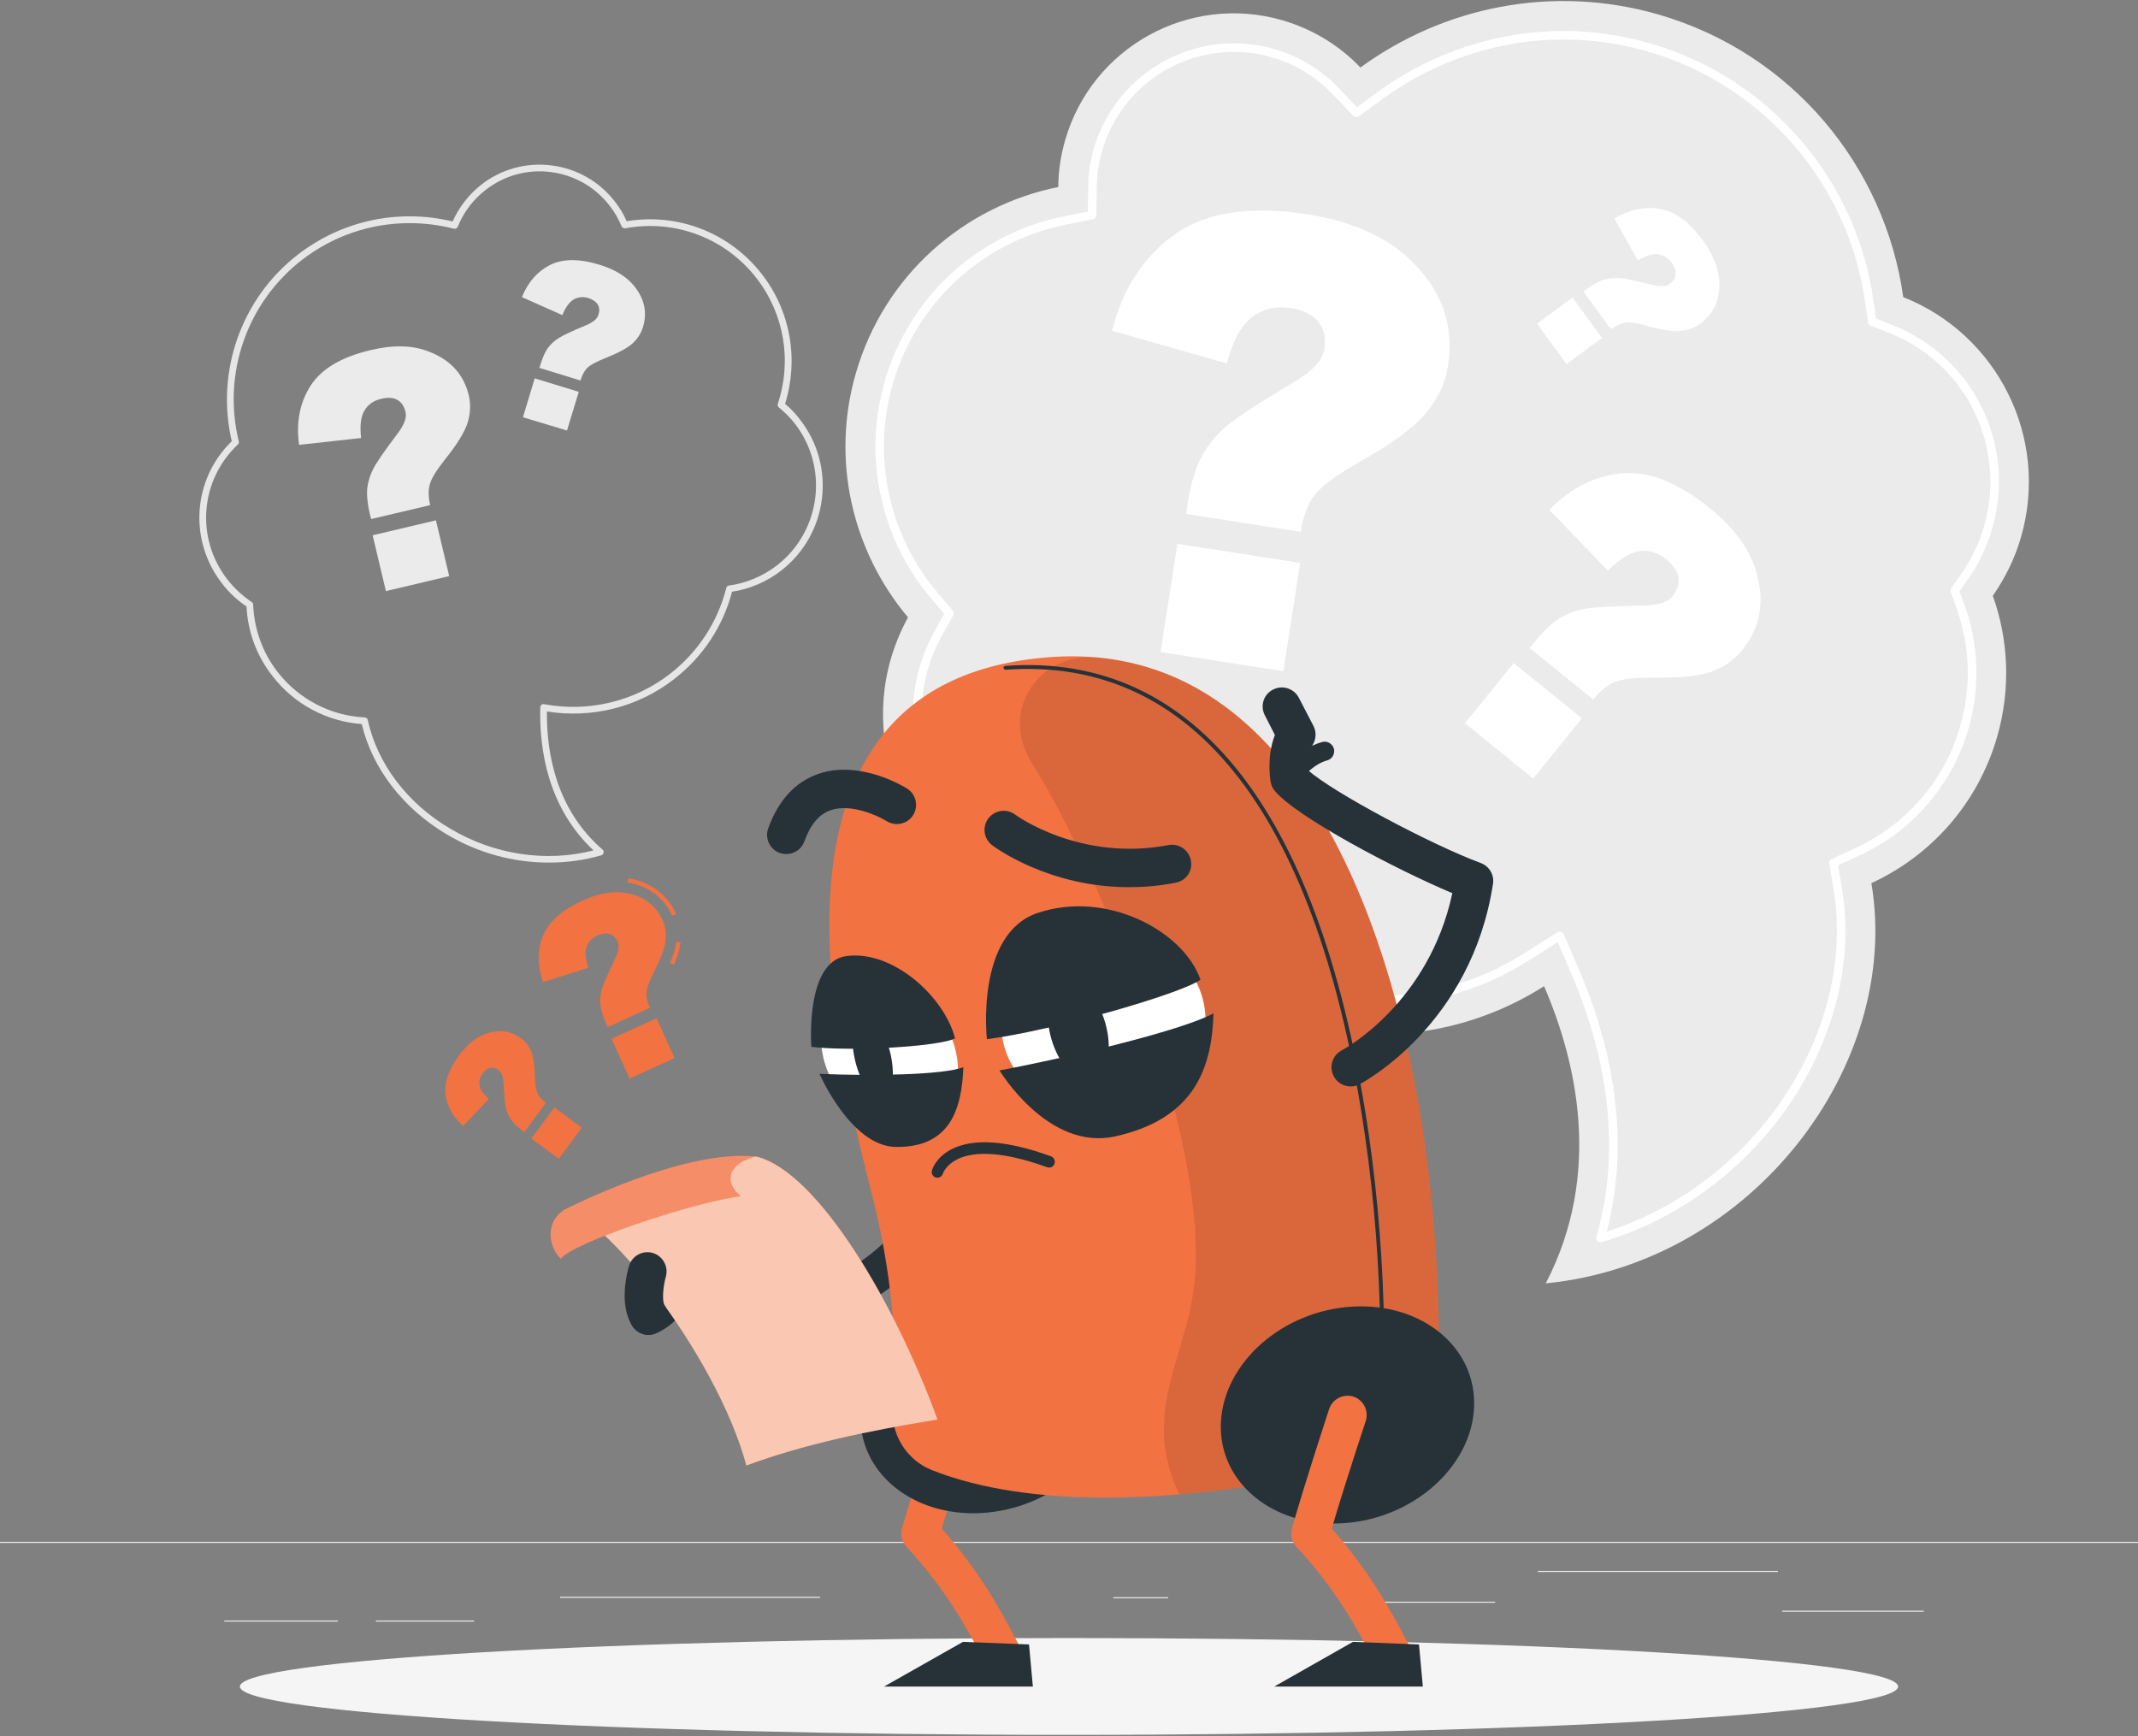 <svg width="596" height="484" viewBox="0 0 596 484" fill="none" xmlns="http://www.w3.org/2000/svg">
<rect x="0" y="0" width="596" height="484" fill="#808080" stroke="none"/>
<g clip-path="url(#clip0_1143_15201)">
<path d="M596 430.12H0V429.822H596V430.12Z" fill="#EBEBEB"/>
<path d="M496.826 449.014H536.281V449.312H496.826V449.014Z" fill="#EBEBEB"/>
<path d="M310.337 445.258H325.654V445.556H310.337V445.258Z" fill="#EBEBEB"/>
<path d="M384.48 446.51H416.783V446.808H384.48V446.51Z" fill="#EBEBEB"/>
<path d="M428.703 437.928H495.634V438.226H428.703V437.928Z" fill="#EBEBEB"/>
<path d="M62.52 451.756H94.168V452.054H62.52V451.756Z" fill="#EBEBEB"/>
<path d="M104.777 451.756H132.193V452.054H104.777V451.756Z" fill="#EBEBEB"/>
<path d="M228.626 445.437H156.152V445.139H228.626V445.437Z" fill="#EBEBEB"/>
<path d="M556.724 205.427C560.598 192.017 559.882 178.309 555.532 166.091C558.929 161.204 561.67 155.721 563.399 149.701C571.385 121.987 556.783 93.201 530.559 82.83C525.493 46.534 499.746 14.886 462.317 4.039C432.696 -4.484 402.36 1.953 379.235 18.82C373.513 12.8 366.063 8.151 357.481 5.648C331.495 -1.861 304.377 13.158 296.927 39.084C295.676 43.435 295.02 47.785 295.02 52.136C268.856 57.381 246.506 76.632 238.579 104.048C231.486 128.603 237.804 153.873 253.121 172.111C251.154 175.687 249.545 179.561 248.353 183.614C239.83 213.116 256.816 243.869 286.318 252.392C296.033 255.193 305.867 255.193 315.046 252.929C325.893 267.888 341.568 279.451 360.699 284.993C385.254 292.086 410.406 287.675 430.431 274.921C439.431 295.781 446.821 327.071 430.908 357.765C488.541 352.103 530.202 296.794 521.679 246.194C538.128 238.625 551.3 224.201 556.724 205.427Z" fill="#EBEBEB"/>
<path fill-rule="evenodd" clip-rule="evenodd" d="M446.166 346.323C445.868 346.323 445.57 346.203 445.331 345.965C445.033 345.667 444.914 345.19 445.033 344.773C453.139 316.523 445.748 289.405 438.12 271.644L434.246 262.644L425.961 267.889C413.505 275.816 399.141 279.988 384.48 279.988C377.268 279.988 369.997 278.974 362.964 276.948C346.276 272.121 332.032 262.108 321.78 248.042L318.502 243.453L313.019 244.824C305.033 246.85 296.57 246.671 288.643 244.407C276.484 240.89 266.472 232.904 260.392 221.818C254.313 210.792 252.883 198.038 256.34 185.939C257.353 182.542 258.724 179.264 260.452 176.165L263.194 171.099L259.498 166.748C245.373 149.941 240.546 127.352 246.625 106.313C253.419 82.771 272.551 65.13 296.629 60.302L303.245 58.991L303.364 52.197C303.364 48.561 303.9 44.925 304.914 41.409C309.92 24.125 325.952 12.086 343.892 12.086C347.706 12.086 351.461 12.622 355.156 13.635C362.07 15.662 368.268 19.416 373.215 24.602L378.281 29.906L384.182 25.555C399.082 14.649 417.438 8.629 435.795 8.629C443.96 8.629 452.066 9.821 459.993 12.086C493.071 21.622 517.507 49.812 522.275 83.963L522.99 88.791L527.46 90.579C550.108 99.519 562.147 123.955 555.353 147.378C553.922 152.325 551.717 157.033 548.737 161.265L546.234 164.781L547.724 168.834C551.658 179.979 552.015 191.839 548.737 203.163C544.208 218.838 533.062 231.771 518.222 238.566L512.381 241.248L513.454 247.565C517.09 269.141 510.593 292.742 495.634 312.291C483.118 328.562 465.714 340.661 446.523 346.263C446.404 346.303 446.285 346.323 446.166 346.323ZM434.782 259.724C434.901 259.724 435.02 259.744 435.14 259.783C435.497 259.843 435.736 260.081 435.914 260.439L440.325 270.69C447.894 288.391 455.284 315.152 447.894 343.343C465.774 337.621 481.985 326.178 493.726 310.861C508.269 291.848 514.646 268.902 511.13 247.923L509.938 240.771C509.818 240.235 510.116 239.698 510.593 239.46L517.209 236.42C531.453 229.864 542.122 217.527 546.413 202.508C549.572 191.661 549.214 180.277 545.459 169.668L543.79 165.019C543.671 164.662 543.731 164.245 543.969 163.947L546.77 159.894C549.572 155.9 551.717 151.43 553.088 146.722C559.465 124.491 548.082 101.307 526.626 92.784L521.44 90.758C521.023 90.579 520.785 90.221 520.725 89.804L519.951 84.321C515.302 51.124 491.521 23.648 459.337 14.351C451.649 12.145 443.722 11.013 435.795 11.013C417.915 11.013 400.095 16.854 385.612 27.462L378.818 32.409C378.341 32.767 377.685 32.707 377.268 32.29L371.487 26.27C366.838 21.383 360.997 17.807 354.501 15.96C351.044 14.947 347.468 14.47 343.892 14.47C326.966 14.47 311.887 25.794 307.238 42.065C306.284 45.343 305.748 48.799 305.748 52.256L305.629 59.944C305.629 60.541 305.212 61.017 304.675 61.136L297.106 62.627C273.922 67.335 255.446 84.321 248.89 106.969C243.049 127.293 247.698 149.046 261.346 165.198L265.578 170.205C265.876 170.562 265.935 171.099 265.697 171.575L262.538 177.297C260.869 180.277 259.558 183.376 258.664 186.595C255.326 198.097 256.697 210.196 262.478 220.686C268.26 231.175 277.796 238.745 289.298 242.082C296.868 244.287 304.854 244.407 312.483 242.499L318.681 240.95C319.158 240.831 319.694 241.009 319.933 241.427L323.747 246.612C333.641 260.32 347.468 269.975 363.679 274.683C370.474 276.65 377.447 277.604 384.48 277.604C398.724 277.604 412.611 273.551 424.71 265.863L434.186 259.903C434.385 259.783 434.583 259.724 434.782 259.724Z" fill="white"/>
<path d="M362.606 148.271L330.661 143.265L331.138 140.106C331.972 134.662 333.283 130.331 335.071 127.113C336.819 123.934 339.124 121.133 341.985 118.709C344.885 116.286 351.143 112.213 360.759 106.491C365.884 103.472 368.686 100.432 369.162 97.373C369.639 94.273 369.103 91.73 367.553 89.744C365.964 87.757 363.322 86.466 359.626 85.87C355.653 85.274 352.157 86.088 349.137 88.313C346.117 90.538 343.733 94.869 341.985 101.306L309.98 92.187C312.999 80.386 318.88 71.407 327.621 65.248C336.323 59.129 348.521 57.282 364.216 59.705C376.453 61.612 385.93 65.705 392.645 71.983C401.783 80.486 405.459 90.479 403.671 101.962C402.916 106.73 400.87 111.12 397.532 115.133C394.234 119.146 388.016 123.716 378.877 128.841C372.52 132.457 368.388 135.497 366.48 137.96C364.573 140.463 363.282 143.9 362.606 148.271ZM328.217 151.609L362.428 156.913L357.779 187.13L323.509 181.766L328.217 151.609Z" fill="white"/>
<path d="M444.139 194.997L426.378 180.633L427.809 178.905C430.272 175.885 432.597 173.7 434.782 172.349C437.007 171.038 439.431 170.144 442.053 169.667C444.676 169.23 449.94 168.952 457.847 168.832C462.019 168.832 464.801 167.978 466.191 166.27C467.582 164.561 468.158 162.813 467.92 161.025C467.681 159.277 466.529 157.568 464.463 155.899C462.238 154.111 459.814 153.356 457.192 153.634C454.569 153.952 451.569 155.76 448.192 159.058L431.921 142.132C437.921 135.973 444.676 132.576 452.185 131.94C459.695 131.304 467.82 134.523 476.562 141.595C483.316 147.078 487.627 152.919 489.495 159.118C492.078 167.541 490.786 174.931 485.621 181.289C483.475 183.951 480.674 185.918 477.217 187.189C473.76 188.461 468.337 189.037 460.946 188.918C455.781 188.878 452.185 189.275 450.159 190.11C448.093 190.944 446.086 192.573 444.139 194.997ZM421.968 184.865L440.98 200.242L427.392 217.049L408.379 201.612L421.968 184.865Z" fill="white"/>
<path d="M449.086 91.77L441.398 81.28L442.47 80.505C444.258 79.194 445.848 78.34 447.238 77.943C448.669 77.545 450.139 77.406 451.649 77.525C453.119 77.645 456.039 78.26 460.41 79.373C462.715 79.969 464.383 79.889 465.416 79.135C466.41 78.419 466.966 77.545 467.085 76.512C467.204 75.519 466.827 74.406 465.953 73.175C464.999 71.863 463.768 71.108 462.258 70.91C460.788 70.671 458.88 71.228 456.536 72.579L450.04 60.897C454.251 58.394 458.463 57.5 462.675 58.215C466.926 58.97 470.939 61.91 474.714 67.036C477.615 71.049 479.144 74.903 479.303 78.598C479.462 83.605 477.674 87.498 473.939 90.28C472.35 91.392 470.522 92.048 468.456 92.247C466.35 92.445 463.271 91.988 459.218 90.876C456.397 90.081 454.371 89.763 453.139 89.922C451.867 90.121 450.516 90.737 449.086 91.77ZM438.358 82.949L446.583 94.213L436.689 101.485L428.464 90.22L438.358 82.949Z" fill="white"/>
<path fill-rule="evenodd" clip-rule="evenodd" d="M152.993 240.471C143.1 240.471 133.206 237.789 124.445 232.545C112.346 225.333 103.764 214.188 100.843 201.851C91.069 201.135 82.01 196.308 75.99 188.5C71.58 182.898 69.076 176.223 68.719 169.071C66.156 167.342 63.832 165.197 61.924 162.693C52.508 150.595 53.7 133.609 64.606 123C60.077 103.63 67.229 83.247 82.963 71.029C95.3 61.493 110.975 58.096 126.173 61.731C127.961 57.738 130.703 54.221 134.16 51.48C139.762 47.129 146.735 45.222 153.768 46.116C160.801 47.01 167.059 50.586 171.41 56.188C172.721 57.857 173.853 59.705 174.688 61.672C189.051 59.288 203.415 64.89 212.355 76.393C220.341 86.644 222.725 100.113 218.851 112.57C220.401 113.881 221.831 115.371 223.023 116.98C233.215 130.033 230.831 148.926 217.778 159.058C213.785 162.157 209.077 164.183 204.07 164.958C201.508 174.733 195.905 183.077 187.978 189.275C177.906 197.142 165.032 200.361 152.457 198.334C152.338 209.897 155.02 225.631 167.953 236.836C168.251 237.074 168.37 237.432 168.251 237.73C168.191 238.087 167.953 238.326 167.595 238.445C162.827 239.816 157.94 240.471 152.993 240.471ZM114.134 62.208C103.346 62.208 92.857 65.724 84.096 72.519C68.838 84.379 61.924 104.226 66.573 123.059C66.633 123.417 66.514 123.715 66.275 123.953C55.726 133.907 54.474 150.118 63.414 161.561C65.322 164.005 67.586 166.091 70.149 167.819C70.388 167.998 70.566 168.236 70.566 168.534C70.864 175.448 73.189 181.944 77.42 187.368C83.321 194.937 92.142 199.526 101.678 200.003C102.095 200.003 102.452 200.301 102.512 200.718C105.194 212.877 113.478 223.903 125.398 230.935C137.616 238.266 152.159 240.471 165.45 237.074C152.695 225.095 150.311 208.883 150.609 197.202C150.609 196.904 150.728 196.665 150.967 196.487C151.146 196.308 151.444 196.248 151.682 196.308C164.079 198.632 176.893 195.533 186.786 187.845C194.594 181.765 200.018 173.481 202.461 163.945C202.521 163.528 202.819 163.289 203.236 163.23C208.064 162.574 212.712 160.607 216.646 157.568C228.864 148.032 231.069 130.331 221.593 118.113C220.282 116.444 218.792 114.954 217.123 113.583C216.825 113.345 216.706 112.927 216.825 112.57C220.818 100.59 218.613 87.478 210.865 77.525C202.223 66.38 188.217 61.075 174.33 63.638C173.853 63.698 173.436 63.459 173.257 63.042C172.423 61.016 171.29 59.049 169.92 57.321C165.926 52.136 160.086 48.798 153.53 47.964C146.974 47.129 140.537 48.917 135.352 52.97C131.895 55.652 129.213 59.168 127.604 63.221C127.425 63.638 126.948 63.877 126.531 63.758C122.359 62.685 118.246 62.208 114.134 62.208Z" fill="#E6E6E6"/>
<path d="M119.915 140.82L103.466 144.694L103.048 143.085C102.413 140.264 102.194 137.9 102.393 135.992C102.631 134.125 103.207 132.317 104.121 130.569C105.035 128.821 107.26 125.602 110.796 120.914C112.664 118.45 113.419 116.444 113.061 114.894C112.704 113.305 111.949 112.172 110.796 111.497C109.644 110.821 108.114 110.722 106.207 111.199C104.141 111.676 102.611 112.748 101.618 114.417C100.585 116.086 100.267 118.649 100.664 122.106L83.38 124.013C82.506 117.695 83.579 112.192 86.599 107.504C89.618 102.815 95.181 99.517 103.287 97.61C109.565 96.1 114.949 96.219 119.438 97.968C125.557 100.272 129.312 104.385 130.703 110.305C131.259 112.768 131.14 115.291 130.345 117.874C129.511 120.496 127.385 123.933 123.968 128.185C121.584 131.205 120.193 133.509 119.796 135.098C119.359 136.648 119.399 138.555 119.915 140.82ZM103.883 149.224L121.524 145.052L125.22 160.607L107.578 164.779L103.883 149.224Z" fill="#EBEBEB"/>
<path d="M161.814 106.073L150.371 102.557L150.728 101.424C151.324 99.477 152.02 97.968 152.814 96.895C153.649 95.822 154.642 94.928 155.794 94.213C156.986 93.458 159.49 92.286 163.304 90.696C165.33 89.862 166.503 88.888 166.82 87.776C167.178 86.663 167.118 85.71 166.642 84.915C166.165 84.12 165.271 83.504 163.96 83.067C162.529 82.67 161.218 82.789 160.026 83.425C158.794 84.1 157.702 85.571 156.748 87.835L145.484 82.829C147.192 78.657 149.795 75.677 153.291 73.889C156.828 72.101 161.397 72.061 166.999 73.77C171.37 75.081 174.628 77.068 176.774 79.73C179.674 83.306 180.489 87.14 179.217 91.233C178.701 92.941 177.727 94.451 176.297 95.762C174.866 97.034 172.363 98.385 168.787 99.815C166.284 100.808 164.615 101.702 163.781 102.497C162.946 103.292 162.291 104.484 161.814 106.073ZM149.06 105.477L161.337 109.232L158.059 120.019L145.782 116.324L149.06 105.477Z" fill="#EBEBEB"/>
<path d="M529.129 470.17C529.129 477.62 425.663 483.639 298 483.639C170.337 483.639 66.871 477.62 66.871 470.17C66.871 462.72 170.337 456.641 298 456.641C425.663 456.641 529.129 462.72 529.129 470.17Z" fill="#F5F5F5"/>
<path d="M187.859 268.96L186.786 268.483C187.74 266.159 188.336 264.192 188.515 262.583L189.707 262.702C189.528 264.49 188.932 266.517 187.859 268.96ZM187.382 255.312C185.118 250.186 180.767 247.027 174.986 246.014L175.164 244.822C181.422 245.895 186.012 249.352 188.515 254.775L187.382 255.312Z" fill="#F27242"/>
<path d="M181.184 280.941L169.443 286.305L168.906 285.113C167.992 283.126 167.476 281.398 167.357 279.928C167.238 278.497 167.397 277.047 167.834 275.577C168.271 274.146 169.463 271.425 171.41 267.412C172.443 265.306 172.701 263.677 172.184 262.524C171.668 261.412 170.933 260.697 169.979 260.379C169.026 260.061 167.873 260.2 166.522 260.796C165.052 261.471 164.059 262.505 163.542 263.895C163.026 265.326 163.185 267.292 164.019 269.796L151.384 273.789C149.795 269.18 149.775 264.908 151.324 260.975C152.914 257.001 156.589 253.704 162.35 251.081C166.8 249.055 170.833 248.34 174.449 248.936C179.376 249.77 182.793 252.293 184.7 256.505C185.495 258.253 185.773 260.16 185.535 262.226C185.296 264.293 184.224 267.193 182.316 270.928C181.005 273.511 180.31 275.418 180.23 276.65C180.111 277.921 180.429 279.351 181.184 280.941ZM170.456 289.583L183.032 283.861L188.038 294.947L175.522 300.668L170.456 289.583Z" fill="#F27242"/>
<path d="M152.159 307.462L146.199 315.567L145.364 314.971C143.974 313.938 142.98 312.945 142.384 311.991C141.749 311.038 141.292 310.005 141.014 308.892C140.775 307.74 140.557 305.415 140.358 301.919C140.279 300.091 139.841 298.899 139.047 298.343C138.252 297.747 137.477 297.528 136.722 297.687C135.928 297.806 135.193 298.343 134.517 299.296C133.762 300.29 133.484 301.363 133.683 302.515C133.842 303.667 134.696 304.958 136.246 306.389L129.094 313.898C126.273 311.356 124.643 308.435 124.206 305.137C123.769 301.879 125.021 298.244 127.961 294.23C130.226 291.171 132.709 289.164 135.411 288.211C139.067 286.9 142.345 287.317 145.245 289.462C146.477 290.337 147.411 291.529 148.046 293.038C148.682 294.548 149.04 296.912 149.119 300.131C149.199 302.435 149.457 304.025 149.894 304.899C150.291 305.773 151.046 306.627 152.159 307.462ZM148.106 317.415L154.543 308.713L162.172 314.375L155.794 323.017L148.106 317.415Z" fill="#F27242"/>
<path d="M279.047 465.877C277.08 465.877 275.233 464.804 274.279 462.957C269.511 453.719 263.492 442.872 252.644 431.13C251.393 429.76 250.916 427.793 251.452 426.005C255.446 412.058 261.763 392.986 261.823 392.748C262.776 389.947 265.816 388.457 268.617 389.351C271.418 390.304 272.908 393.344 272.014 396.145C271.955 396.324 266.472 412.774 262.538 426.124C272.491 437.388 278.63 448.116 283.756 458.07C285.126 460.692 284.113 463.91 281.491 465.281C280.716 465.639 279.882 465.877 279.047 465.877Z" fill="#F27242"/>
<path d="M287.928 470.169H246.446L268.438 457.713L286.855 458.428L287.928 470.169Z" fill="#263238"/>
<path d="M310.397 388.16C310.576 404.729 294.841 419.748 275.352 421.655C255.863 423.562 239.95 411.642 239.83 395.074C239.652 378.445 255.326 363.426 274.875 361.519C294.364 359.612 310.278 371.532 310.397 388.16Z" fill="#263238"/>
<path d="M180.767 372.127C178.681 372.127 176.654 370.875 175.82 368.789C174.688 366.048 175.999 362.949 178.74 361.816C181.84 360.505 182.257 357.346 182.257 357.346C182.495 354.962 184.283 352.995 186.608 352.578C187.919 352.34 189.17 351.982 190.541 351.565C197.812 349.419 206.812 346.797 235.062 354.724C262.896 339.168 263.253 309.905 263.253 308.653C263.253 305.733 265.637 303.289 268.558 303.289C271.538 303.289 273.922 305.673 273.922 308.593C273.922 310.143 273.743 346.857 238.102 365.213C236.91 365.869 235.48 365.988 234.168 365.571C207.229 357.823 199.66 360.028 193.581 361.816C193.025 361.975 192.468 362.134 191.912 362.293C190.601 365.69 187.859 369.624 182.793 371.71C182.138 371.948 181.482 372.127 180.767 372.127Z" fill="#263238"/>
<path d="M243.287 333.864C233.096 293.515 206.097 189.572 292.696 183.195C370.414 177.473 391.691 280.879 396.876 316.699C399.916 337.619 400.929 356.571 401.108 371.352C401.346 390.424 387.936 406.874 369.222 410.688C326.906 419.271 286.855 420.522 259.856 409.854C252.525 406.993 248.115 399.543 248.83 391.736C249.903 380.173 249.903 360.267 243.287 333.864Z" fill="#F27242"/>
<path opacity="0.1" d="M396.876 316.699C391.989 282.965 372.798 189.155 305.51 183.254C297.702 182.599 289.954 186.413 286.378 193.386C283.338 199.227 283.458 206.26 287.928 213.233C302.768 236.239 338.111 315.685 332.806 359.015C330.363 378.742 318.026 394.477 328.754 416.588C341.746 415.515 355.335 413.489 369.222 410.688C387.936 406.873 401.346 390.424 401.108 371.352C400.929 356.571 399.916 337.618 396.876 316.699Z" fill="black"/>
<path d="M385.314 371.888C385.016 371.888 384.778 371.65 384.778 371.352C384.539 352.936 383.109 334.579 380.546 316.818C367.672 227.835 333.045 182.837 280.299 186.711C280.001 186.711 279.762 186.473 279.762 186.175C279.703 185.936 279.941 185.638 280.239 185.638C333.581 181.705 368.626 227.001 381.619 316.639C384.182 334.46 385.612 352.876 385.85 371.352C385.85 371.65 385.612 371.888 385.314 371.888Z" fill="#263238"/>
<path d="M410.942 391.019C411.061 407.588 395.386 422.607 375.897 424.515C356.408 426.422 340.435 414.502 340.316 397.933C340.197 381.305 355.872 366.285 375.361 364.378C394.85 362.471 410.823 374.391 410.942 391.019Z" fill="#263238"/>
<path d="M387.758 465.877C385.791 465.877 383.943 464.804 382.99 462.957C378.222 453.719 372.202 442.872 361.355 431.13C360.103 429.76 359.626 427.793 360.163 426.005C364.156 412.058 370.474 392.986 370.533 392.748C371.487 389.947 374.526 388.457 377.328 389.351C380.129 390.304 381.619 393.344 380.725 396.145C380.665 396.324 375.182 412.774 371.248 426.124C381.202 437.388 387.34 448.116 392.466 458.07C393.837 460.692 392.824 463.91 390.201 465.281C389.426 465.639 388.592 465.877 387.758 465.877Z" fill="#F27242"/>
<path d="M376.553 302.871C374.586 302.871 372.738 301.858 371.785 300.01C370.414 297.388 371.427 294.17 374.05 292.799C375.063 292.262 398.307 279.508 404.863 248.993C389.367 242.496 361.474 227.835 355.335 220.444C354.739 219.729 354.382 218.895 354.203 218.001C354.084 217.166 353.07 210.849 355.395 204.889L352.594 199.406C351.223 196.783 352.236 193.565 354.858 192.254C357.481 190.883 360.699 191.896 362.07 194.518L366.123 202.326C367.017 203.995 366.898 206.021 365.944 207.63C364.633 209.657 364.514 212.696 364.573 214.663C371.487 220.862 399.201 235.583 412.79 240.589C415.174 241.483 416.604 243.927 416.187 246.43C410.167 285.528 380.248 301.62 378.996 302.275C378.222 302.692 377.387 302.871 376.553 302.871Z" fill="#263238"/>
<path d="M359.448 219.731C358.971 219.731 358.434 219.612 358.017 219.314C356.766 218.479 356.408 216.81 357.242 215.618C357.421 215.32 361.832 208.645 368.566 206.857C369.997 206.44 371.427 207.334 371.844 208.705C372.202 210.135 371.368 211.625 369.937 211.983C365.229 213.294 361.712 218.479 361.712 218.539C361.176 219.313 360.342 219.731 359.448 219.731Z" fill="#263238"/>
<path d="M396.638 470.169H355.216L377.149 457.713L395.565 458.428L396.638 470.169Z" fill="#263238"/>
<path d="M335.965 282.371C337.217 296.496 325.476 309.071 309.801 310.442C294.126 311.873 280.418 301.562 279.166 287.437C277.915 273.311 289.596 260.736 305.271 259.365C320.946 257.935 334.714 268.245 335.965 282.371Z" fill="white"/>
<path d="M308.132 285.231C310.278 292.8 308.668 299.893 304.496 301.085C300.324 302.277 295.199 297.091 293.053 289.522C290.908 281.953 292.517 274.861 296.689 273.669C300.861 272.477 305.986 277.662 308.132 285.231Z" fill="#263238"/>
<path d="M275.114 289.701C293.113 287.377 328.754 277.245 334.654 273.132C330.005 259.603 308.49 247.981 289.179 254.537C271.836 260.437 275.114 289.701 275.114 289.701Z" fill="#263238"/>
<path d="M278.63 298.403C300.98 294.172 330.005 287.02 338.29 282.49C337.813 297.033 333.581 311.813 310.754 316.82C292.1 320.873 278.63 298.403 278.63 298.403Z" fill="#263238"/>
<path d="M267.008 297.032C267.664 308.415 259.677 316.283 249.188 314.554C238.638 312.826 229.579 302.157 228.924 290.714C228.208 279.331 236.195 271.463 246.744 273.251C257.234 274.98 266.352 285.648 267.008 297.032Z" fill="white"/>
<path d="M248.353 294.291C249.664 300.668 248.532 305.972 245.731 306.151C242.93 306.33 239.532 301.323 238.221 294.946C236.85 288.569 238.042 283.205 240.784 283.026C243.585 282.847 246.982 287.854 248.353 294.291Z" fill="#263238"/>
<path d="M226.182 291.846C238.281 293.217 262.24 291.667 266.233 289.462C263.253 277.9 249.009 264.847 236.016 266.516C224.334 268.006 226.182 291.846 226.182 291.846Z" fill="#263238"/>
<path d="M228.447 299.355C243.406 300.011 262.955 299.653 268.558 297.508C268.081 309.011 265.041 319.917 249.724 319.739C237.208 319.56 228.447 299.355 228.447 299.355Z" fill="#263238"/>
<path d="M314.807 247.325C292.278 247.325 277.319 236.18 276.604 235.644C274.22 233.856 273.743 230.518 275.531 228.134C277.319 225.81 280.656 225.333 283.04 227.121C283.279 227.3 301.04 240.293 325.774 235.584C328.634 235.048 331.436 236.955 331.972 239.875C332.568 242.736 330.661 245.537 327.74 246.074C323.211 246.968 318.86 247.325 314.807 247.325Z" fill="#263238"/>
<path d="M219.209 238.086C218.573 238.086 217.957 237.986 217.361 237.788C214.62 236.775 213.13 233.735 214.143 230.934C217.004 223.067 221.712 217.941 228.149 215.736C239.771 211.683 252.346 219.491 252.883 219.848C255.386 221.457 256.101 224.735 254.552 227.239C252.942 229.742 249.664 230.457 247.161 228.907C244.777 227.417 237.208 223.901 231.546 225.868C228.328 227 225.944 229.801 224.215 234.569C223.44 236.775 221.354 238.086 219.209 238.086Z" fill="#263238"/>
<path d="M261.346 328.32C261.187 328.32 261.028 328.3 260.869 328.261C260.035 328.022 259.558 327.128 259.796 326.294C259.796 326.175 260.81 322.658 265.22 320.394C271.359 317.235 280.716 317.89 292.994 322.36C293.828 322.658 294.245 323.612 293.947 324.446C293.649 325.281 292.755 325.698 291.921 325.4C277.796 320.274 270.465 321.347 266.829 323.195C263.611 324.804 262.896 327.069 262.836 327.188C262.657 327.844 262.002 328.32 261.346 328.32Z" fill="#263238"/>
<path d="M210.865 322.42C179.754 325.221 157.463 338.095 157.463 338.095C166.642 336.366 199.6 377.133 208.064 408.542C223.679 402.761 241.916 398.827 261.346 395.728C249.545 363.365 228.03 326.652 210.865 322.42Z" fill="#F27242"/>
<path opacity="0.6" d="M210.865 322.42C179.754 325.221 157.463 338.095 157.463 338.095C166.642 336.366 199.6 377.133 208.064 408.542C223.679 402.761 241.916 398.827 261.346 395.728C249.545 363.365 228.03 326.652 210.865 322.42Z" fill="white"/>
<path d="M210.865 322.42C190.482 320.155 157.404 337.201 157.404 337.201C151.563 340.896 153.172 347.929 156.331 350.909C159.43 346.499 193.581 335.055 206.454 333.506C200.018 327.605 205.978 323.314 210.865 322.42Z" fill="#F27242"/>
<path opacity="0.2" d="M210.865 322.42C190.482 320.155 157.404 337.201 157.404 337.201C151.563 340.896 153.172 347.929 156.331 350.909C159.43 346.499 193.581 335.055 206.454 333.506C200.018 327.605 205.978 323.314 210.865 322.42Z" fill="white"/>
<path d="M180.767 372.127C179.038 372.127 177.31 371.233 176.297 369.683C172.423 363.723 174.807 354.664 175.343 352.936C176.178 350.075 179.158 348.466 182.018 349.3C184.82 350.194 186.429 353.115 185.594 355.975C184.76 358.955 184.581 362.77 185.237 363.842C186.846 366.286 186.19 369.624 183.687 371.233C182.793 371.829 181.78 372.127 180.767 372.127Z" fill="#263238"/>
</g>
<defs>
<clipPath id="clip0_1143_15201">
<rect width="596" height="484" fill="white"/>
</clipPath>
</defs>
</svg>
